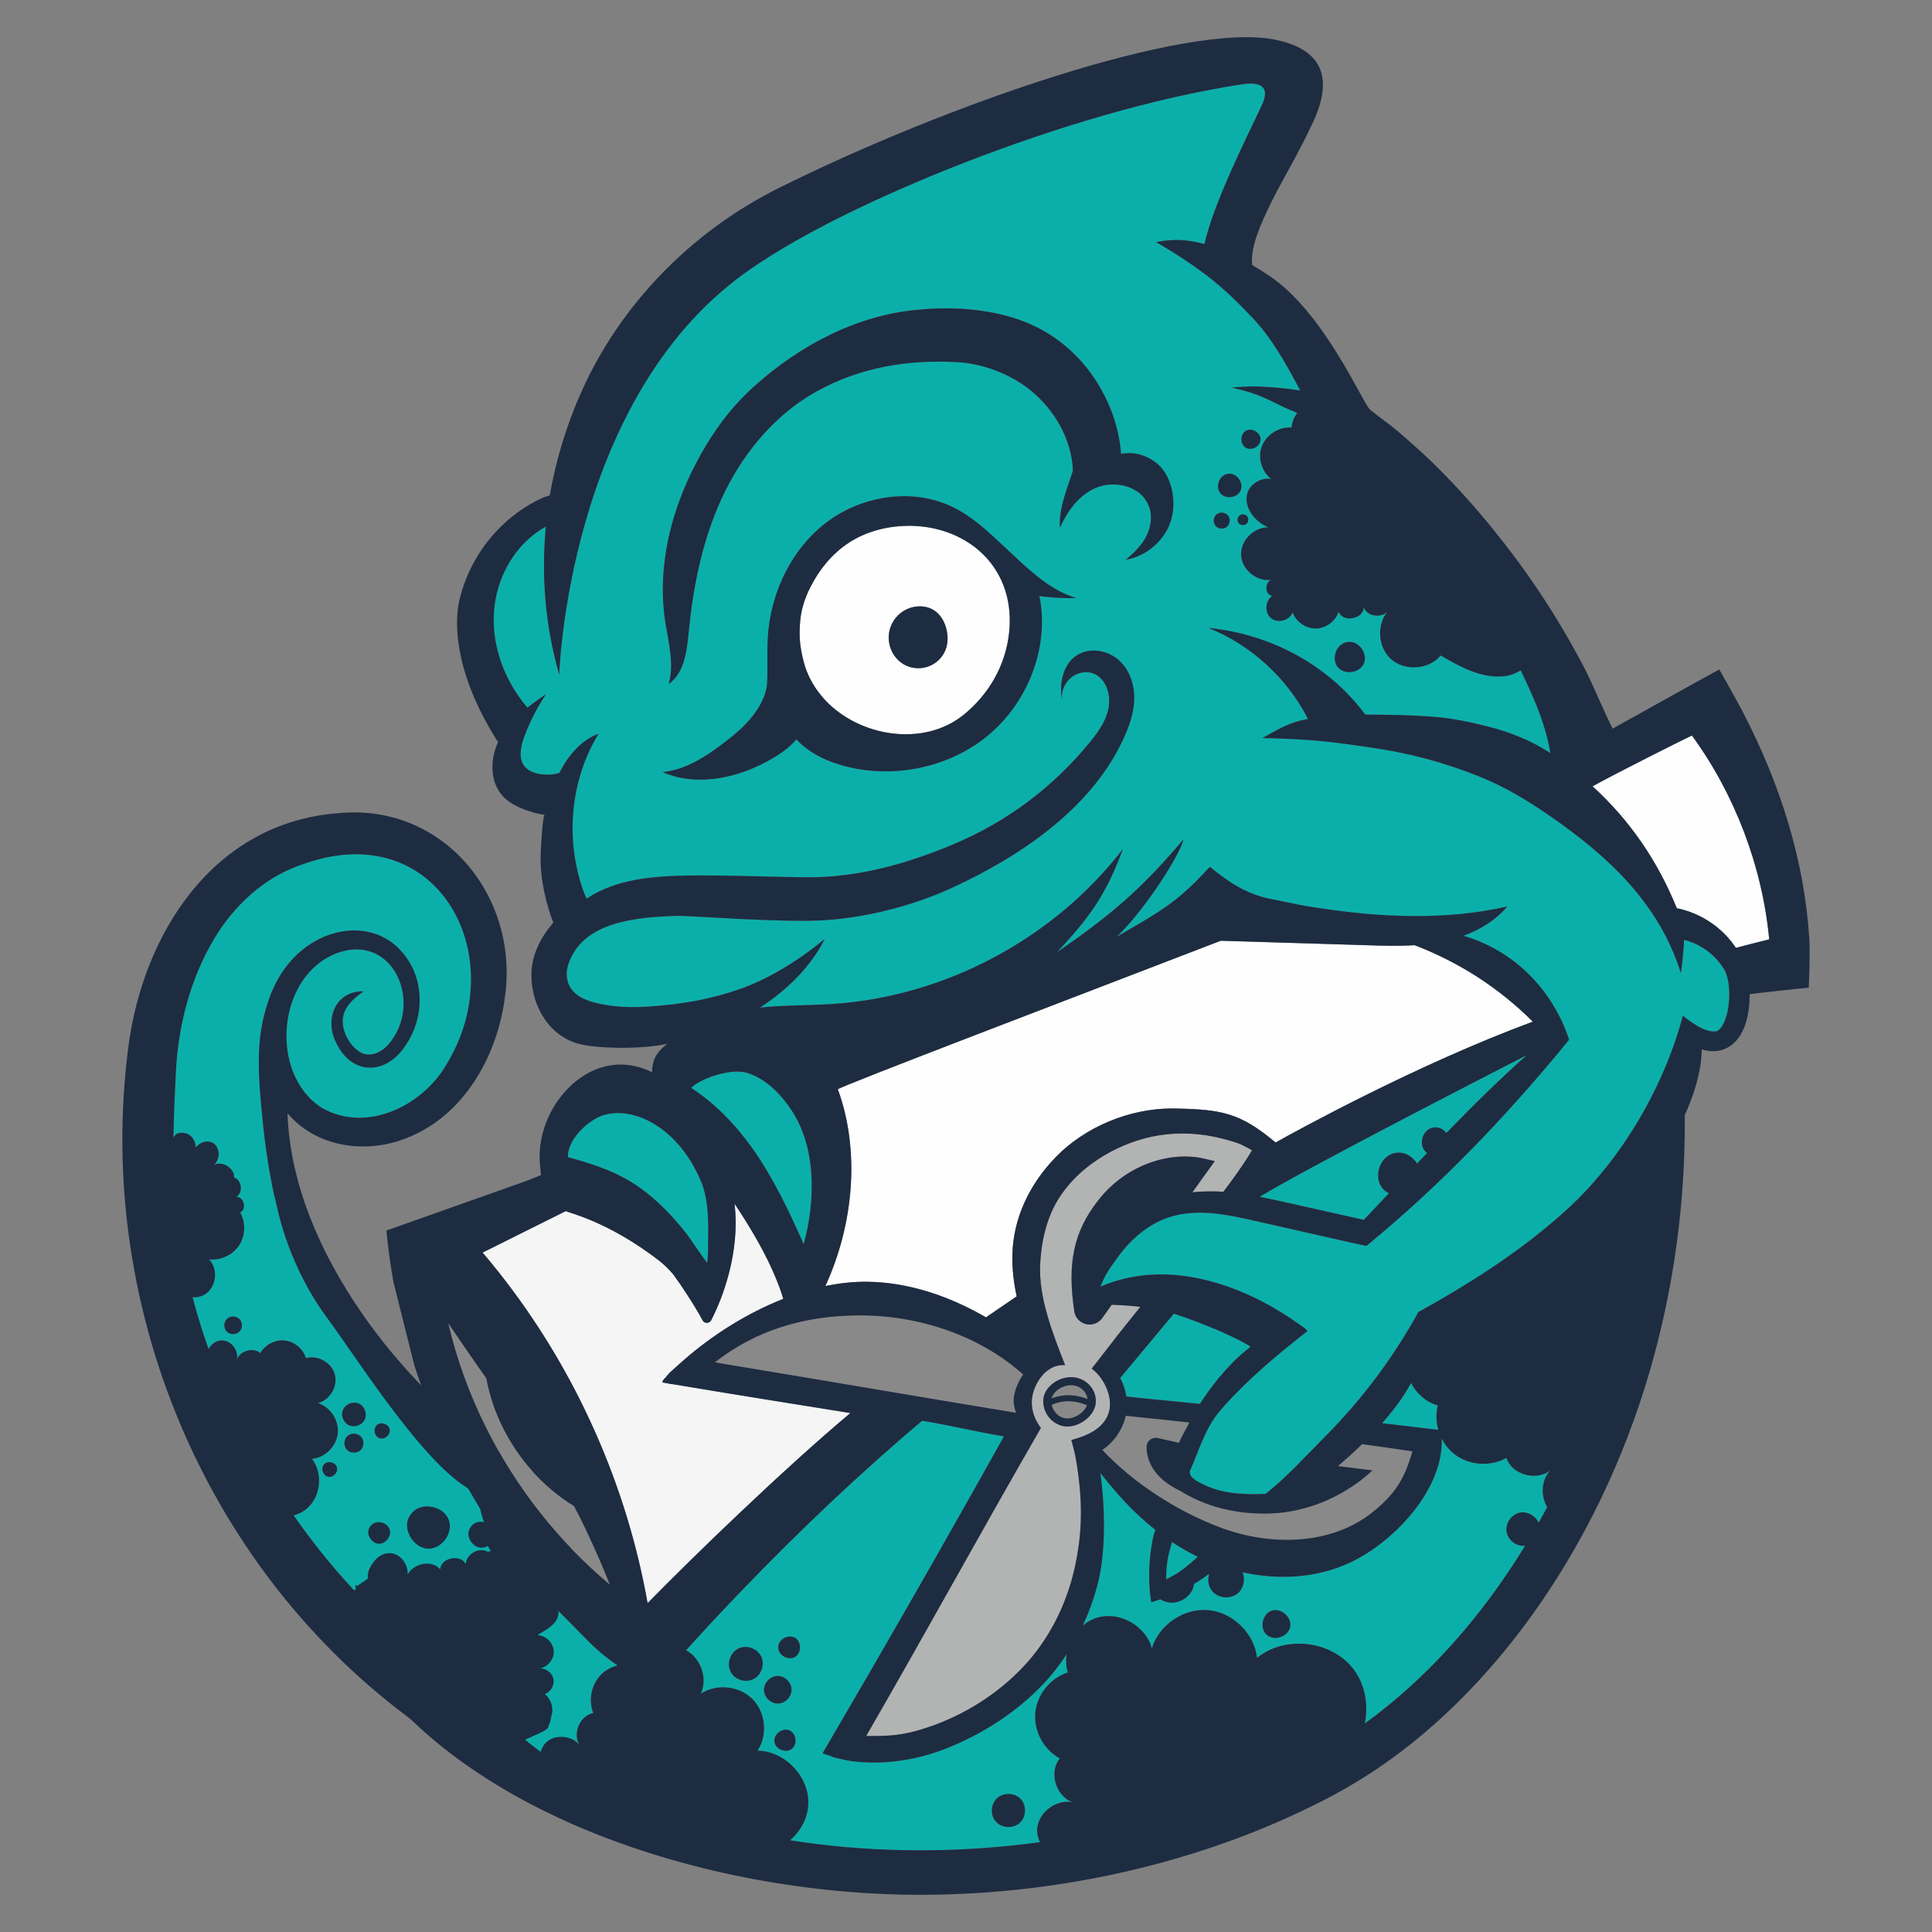 <?xml version="1.0" encoding="UTF-8"?>
<!DOCTYPE svg PUBLIC "-//W3C//DTD SVG 1.1//EN" "http://www.w3.org/Graphics/SVG/1.1/DTD/svg11.dtd">
<!-- Creator: CorelDRAW -->
<svg xmlns="http://www.w3.org/2000/svg" xml:space="preserve" width="50.8mm" height="50.8mm" version="1.1" style="shape-rendering:geometricPrecision; text-rendering:geometricPrecision; image-rendering:optimizeQuality; fill-rule:evenodd; clip-rule:evenodd"
viewBox="0 0 5080 5080"
 xmlns:xlink="http://www.w3.org/1999/xlink"
 xmlns:xodm="http://www.corel.com/coreldraw/odm/2003">
 <rect x="0" y="0" width="5080" height="5080" fill="#808080" stroke="none"/>
 <defs>
  <style type="text/css">
   <![CDATA[
    .fil0 {fill:#0BAFAA}
    .fil3 {fill:#1D2C41}
    .fil6 {fill:#FEFEFE;fill-rule:nonzero}
    .fil4 {fill:whitesmoke;fill-rule:nonzero}
    .fil7 {fill:#B2B3B3;fill-rule:nonzero}
    .fil5 {fill:#898989;fill-rule:nonzero}
    .fil1 {fill:#0BAFAA;fill-rule:nonzero}
    .fil2 {fill:#1D2C41;fill-rule:nonzero}
   ]]>
  </style>
 </defs>
 <g id="Layer_x0020_1">
  <g id="_2244148861856">
   <g>
    <path class="fil0" d="M1440.45 4409.3l0.29 0.78c-1.79,-0.1 -3.59,-0.06 -5.39,0.14 -0.04,0 -0.08,0.01 -0.12,0.02 0.04,-0.01 0.08,-0.01 0.12,-0.02 1.73,-0.19 3.42,-0.5 5.1,-0.92zm23.88 63.35l42.98 114.01c-17.34,-7.26 -34.56,-14.81 -51.65,-22.67 4.72,-4.61 8.65,-9.74 11.5,-15.69 10.53,-22.6 3.65,-51.92 -15.98,-67.35 4.99,-1.71 9.44,-4.62 13.15,-8.3z"/>
    <path class="fil1" d="M903.66 3703.39c8.07,-13.88 27.76,-19.44 41.91,-11.86 14.14,7.58 20.37,27.1 13.24,41.47 -7.1,14.4 -26.37,21.29 -40.99,14.65 -14.61,-6.62 -24.32,-26.76 -14.16,-44.26zm75.01 312.62c3.78,-11.08 19.73,-17.32 32.35,-7.58 12.62,9.73 12.46,31.78 -0.26,41.36 -12.73,9.56 -33.94,3.55 -39.78,-11.27 2.54,-7.5 5.13,-15 7.69,-22.51zm14.41 -270.63c11.65,-7.87 30.34,0.81 31.8,14.79 1.49,13.97 -14.97,26.35 -27.98,21.08 -13.03,-5.27 -17.17,-26.85 -3.82,-35.87zm-78.9 29.89c10.24,-8.67 27.32,-7.09 35.83,3.06 8.54,10.18 7.04,27.19 -3.1,35.72 -10.15,8.54 -27.16,7.08 -35.72,-3.06 -8.56,-10.14 -7.13,-27.13 2.99,-35.72zm-61.56 74.38c9.58,-9.83 29.27,-5.04 33.28,8.11 3.97,13.15 -9.71,28.08 -23.16,25.25 -13.48,-2.85 -20.58,-22.65 -10.12,-33.36zm234.14 124.63c25.67,-24.33 75.11,-12.61 87.14,20.65 12.01,33.26 -18.5,73.85 -53.77,71.58 -35.31,-2.27 -71.9,-55.72 -33.37,-92.23zm-457.67 -472.42c-8.78,8.32 -24.28,8.07 -32.78,-0.54 -8.53,-8.61 -8.62,-24.09 -0.21,-32.8 9.9,-10.26 26.2,-8.4 34.32,0.58 8.08,8.98 7.47,24.46 -1.33,32.76zm-165.69 -699.3c-0.14,0.96 -0.14,2.04 -0.14,2.98 -0.42,5.42 -0.8,10.97 -0.95,16.36 -0.14,1.63 -0.27,3.4 -0.27,5.01 -0.13,3.64 -0.26,7.3 -0.42,10.94l-0.14 0c-2.15,41.53 -4.83,105.49 -5.25,152.82 7.29,-12.04 15.13,-13.52 29.2,-11.49 17.71,2.56 29.63,20.96 29.21,38.27 10,-13.66 30.16,-20.96 45.17,-12.16 19.6,11.47 20.01,43.94 2.42,57.45 22.19,-10.96 54.37,7.99 53.28,33.4 20.57,6.49 24.35,40.03 5.68,50.98 19.87,-1.77 28.53,32.72 10.28,40.7 15.01,26.49 13.92,61.54 -2.99,86.95 -16.88,25.43 -48.66,40.15 -78.96,36.63 25.17,25.17 19.5,73.44 -10.79,92.1 -9.76,5.93 -21.13,8.27 -32.32,7.43 12,45.97 26.08,91.28 41.9,136.05 7.29,-13.25 21.37,-23.27 36.77,-22.59 24.35,1.11 43.55,28 37.47,51.38 7.72,-23.8 42.58,-34.62 61.93,-17.87 12.43,-22.27 38.93,-35.94 64.35,-33.25 25.45,2.84 48.29,21.93 55.6,46.39 31.11,-8.94 67.6,11.64 75.98,43 8.39,31.24 -12.85,67.35 -44.34,75.19 32.84,10.4 55.7,45.71 52.05,79.91 -3.65,34.2 -33.67,63.69 -68.01,66.81 31.25,39.49 22.73,104.26 -17.72,134.27 -9.07,6.78 -19.45,11.35 -30.29,14.18 48.28,69.38 101.43,135.37 158.9,197.18 12.43,-8.53 24.74,-17.05 37.18,-25.57 -8.24,-33.27 24.34,-69.77 58.41,-65.16 26.93,3.64 45.99,31.76 44.63,58.27 16.61,-30.02 66.39,-41.65 90.05,-13.92 2.58,-32.31 55.99,-43.13 71,-14.32 1.06,-27.87 36.36,-47.89 60.69,-34.49 3.01,-0.69 5.97,-1.22 8.96,-1.66 -4.34,-6.74 -8.53,-13.63 -12.73,-20.39 -10.69,1.1 -21.35,-1.63 -29.22,-9.06 -12.69,-12.03 -13.78,-32.99 -5.52,-48.56 58.15,7.42 124.68,15.89 -13.96,-145.35 -105.94,-37.16 -315,-307.83 -379.42,-394.71 -0.4,-0.54 -0.68,-1.09 -1.06,-1.48 -37.45,-50.59 -68.03,-107.11 -91.96,-165.12 -17.86,-43.53 -31.37,-88.17 -41.38,-133.6 -0.15,-0.28 -0.15,-0.54 -0.28,-0.81 -0.13,-0.41 -0.13,-0.67 -0.26,-1.09l0 -0.54c-0.94,-3.79 -1.77,-7.57 -2.43,-11.35 -1.08,-3.39 -2.16,-6.64 -2.84,-9.61 -1.78,-7.84 -3.37,-15.83 -4.87,-23.67 -13.8,-68.67 -22.59,-137.79 -28.8,-207.56 -6.23,-68.41 -11.36,-138.6 -0.13,-206.74 4.17,-25.57 10.27,-48.28 16.89,-68.03 0.68,-2.31 1.36,-4.47 2.16,-6.63 2.59,-8.11 5.69,-16.08 9.07,-23.93 1.2,-2.71 2.31,-5.27 3.37,-7.72 1.48,-3.36 2.99,-6.61 4.47,-9.71 0,-0.28 0.15,-0.43 0.28,-0.69 10.66,-21.38 23.93,-41.51 39.88,-59.91 88.43,-103.32 250.98,-119.54 319.8,12.98 37.73,75.19 21.78,169.31 -34.63,230.3 -54.88,57.32 -128.31,43.53 -162.93,-26.92 -33.27,-60.58 -6.23,-138.75 69.51,-138.45l0.12 0.93c-27.85,20.27 -53.54,42.59 -53.81,77.5 -0.4,30.54 18.54,63.93 43.55,80.3 25.81,17.46 57.19,2.98 76.4,-18.8 93.45,-106.81 13.38,-297.09 -137.66,-239.2 -156.34,61.68 -175.81,316.7 -38.29,405.28 115.5,67.72 263.3,-2.31 327.68,-111.72 175.77,-285.45 -19.89,-653.53 -372.15,-529.8 -94.66,30.42 -170.79,95.35 -226.08,179.03 -65.74,101.3 -101.42,223.11 -110.9,346.85 -0.14,1.1 -0.14,3.11 -0.39,5.81z"/>
    <path class="fil2" d="M1120.12 4066.52c35.27,2.27 65.8,-38.33 53.78,-71.59 -12.02,-33.26 -61.47,-44.97 -87.13,-20.65 -38.55,36.51 -1.95,89.97 33.35,92.24z"/>
    <path class="fil2" d="M1010.76 4049.77c12.74,-9.57 12.87,-31.6 0.26,-41.34 -12.61,-9.73 -28.59,-3.48 -32.36,7.6 -2.56,7.49 -5.12,14.99 -7.7,22.51 5.86,14.82 27.06,20.8 39.8,11.23z"/>
    <path class="fil2" d="M917.82 3747.65c14.62,6.62 33.89,-0.26 41.02,-14.65 7.1,-14.39 0.87,-33.89 -13.27,-41.47 -14.14,-7.6 -33.85,-2.01 -41.91,11.86 -10.16,17.51 -0.46,37.64 14.16,44.26z"/>
    <path class="fil2" d="M946.9 3814.04c10.17,-8.54 11.63,-25.54 3.11,-35.7 -8.53,-10.16 -25.57,-11.76 -35.82,-3.06 -10.14,8.56 -11.56,25.57 -2.99,35.71 8.54,10.13 25.54,11.6 35.7,3.05z"/>
    <path class="fil2" d="M862.74 3883c13.46,2.84 27.14,-12.09 23.14,-25.24 -3.98,-13.16 -23.66,-17.94 -33.26,-8.11 -10.44,10.71 -3.34,30.51 10.12,33.35z"/>
    <path class="fil2" d="M996.89 3781.26c13.02,5.27 29.48,-7.12 27.99,-21.11 -1.46,-13.96 -20.15,-22.64 -31.77,-14.77 -13.38,9.02 -9.25,30.62 3.78,35.88z"/>
    <path class="fil2" d="M596.1 3468.52c-8.41,8.69 -8.32,24.19 0.2,32.8 8.5,8.59 23.99,8.87 32.78,0.54 8.81,-8.3 9.42,-23.77 1.34,-32.76 -8.11,-8.98 -24.42,-10.84 -34.32,-0.58z"/>
    <path class="fil3" d="M1534.96 3882.58l-94.5 526.73c-1.7,0.4 -3.4,0.71 -5.14,0.93 1.81,-0.22 3.63,-0.26 5.42,-0.16l23.59 62.58c-3.7,3.69 -8.16,6.58 -13.14,8.29 19.63,15.43 26.51,44.77 15.95,67.36 -2.83,5.94 -6.75,11.08 -11.47,15.67 17.07,7.86 34.29,15.41 51.63,22.65l73.28 194.37c-136.55,-46.19 -302.85,-111.3 -393.87,-187.68 -603.78,-381.18 -935.49,-1103.42 -852.32,-1814.95 0.92,-8.52 2.04,-17.04 3.11,-25.57 38.67,-297.48 222.57,-588.34 548.87,-614.32 277.6,-29.05 478.96,216.89 441.24,483.43 -20.56,160.1 -114.01,323.45 -275.59,376.74 -105.75,35.28 -225.84,11.89 -296,-71.4 12.03,372.81 326.46,732.52 536.77,873.86 96.08,82.95 246.08,121.89 242.17,81.47zm-960.27 -1432.68c55.3,-83.69 131.42,-148.62 226.08,-179.03 352.26,-123.73 547.92,244.33 372.14,529.8 -64.39,109.39 -212.17,179.44 -327.64,111.71 -137.52,-88.57 -118.05,-343.6 38.26,-405.28 151.05,-57.85 231.1,132.4 137.66,239.21 -19.22,21.79 -50.58,36.26 -76.4,18.8 -25.01,-16.36 -43.95,-49.77 -43.55,-80.32 0.28,-34.89 25.96,-57.18 53.81,-77.5l-0.13 -0.93c-75.72,-0.27 -102.78,77.89 -69.5,138.46 34.62,70.46 108.05,84.24 162.95,26.91 56.38,-60.97 72.33,-155.1 34.61,-230.27 -68.82,-132.51 -231.37,-116.32 -319.79,-12.98 -15.98,18.39 -29.23,38.52 -39.91,59.9 -0.12,0.26 -0.26,0.41 -0.26,0.68 -1.49,3.09 -2.97,6.35 -4.46,9.72 -1.07,2.45 -2.16,4.99 -3.4,7.71 -3.37,7.85 -6.47,15.83 -9.05,23.93 -0.8,2.17 -1.49,4.32 -2.16,6.65 -6.62,19.74 -12.7,42.47 -16.89,68 -11.23,68.16 -6.1,138.33 0.13,206.76 6.22,69.77 15,138.88 28.8,207.57 1.5,7.86 3.09,15.83 4.86,23.65 0.68,3 1.77,6.23 2.85,9.62 0.67,3.78 1.48,7.56 2.43,11.36l0 0.53c0.12,0.41 0.12,0.68 0.26,1.09 0.15,0.24 0.15,0.54 0.28,0.8 10.01,45.43 23.54,90.06 41.38,133.62 23.94,57.98 54.5,114.53 91.96,165.09 0.4,0.4 0.65,0.95 1.08,1.5 63.54,84.37 231.81,351.93 353.39,436.01 97.89,66.71 139.19,124.32 39.97,104.05 -8.25,15.57 -7.18,36.51 5.54,48.57 7.86,7.42 18.5,10.14 29.2,9.04 4.2,6.79 8.39,13.66 12.73,20.44 -2.99,0.38 -5.96,0.93 -8.93,1.62 -24.36,-13.42 -59.65,6.61 -60.72,34.47 -15.03,-28.8 -68.43,-17.98 -70.97,14.35 -23.68,-27.74 -73.45,-16.11 -90.08,13.91 1.36,-26.51 -17.72,-54.63 -44.61,-58.28 -34.09,-4.59 -66.68,31.9 -58.44,65.18 -12.43,8.5 -24.74,17.02 -37.17,25.54 -57.47,-61.8 -110.62,-127.75 -158.91,-197.16 10.84,-2.83 21.23,-7.42 30.3,-14.17 40.44,-30.02 48.96,-94.79 17.73,-134.3 34.33,-3.09 64.35,-32.57 67.99,-66.79 3.66,-34.21 -19.2,-69.5 -52.04,-79.91 31.51,-7.84 52.72,-43.95 44.34,-75.17 -8.38,-31.38 -44.87,-51.94 -75.98,-43.03 -7.31,-24.46 -30.15,-43.52 -55.57,-46.37 -25.45,-2.7 -51.93,10.97 -64.38,33.26 -19.35,-16.78 -54.22,-5.94 -61.94,17.86 6.1,-23.4 -13.11,-50.29 -37.46,-51.39 -15.41,-0.68 -29.48,9.32 -36.77,22.59 -15.82,-44.78 -29.87,-90.08 -41.91,-136.04 11.23,0.83 22.57,-1.48 32.32,-7.45 30.3,-18.66 35.97,-66.94 10.8,-92.09 30.29,3.52 62.08,-11.2 78.99,-36.63 16.88,-25.42 17.96,-60.45 2.97,-86.94 18.24,-7.97 9.58,-42.47 -10.3,-40.71 18.68,-10.95 14.9,-44.5 -5.67,-50.98 1.09,-25.43 -31.1,-44.35 -53.28,-33.4 17.58,-13.51 17.17,-45.98 -2.42,-57.47 -15.02,-8.79 -35.17,-1.48 -45.18,12.16 0.43,-17.3 -11.5,-35.69 -29.2,-38.26 -14.07,-2.04 -21.92,-0.56 -29.21,11.5 0.41,-47.35 3.12,-111.29 5.26,-152.8l0.17 0c0.12,-3.65 0.26,-7.32 0.38,-10.97 0,-1.61 0.15,-3.37 0.28,-5.01 0.13,-5.38 0.53,-10.94 0.95,-16.34 0,-0.97 0,-2.04 0.13,-2.96 0.26,-2.73 0.26,-4.75 0.41,-5.85 9.47,-123.72 45.15,-245.55 110.89,-346.84z"/>
   </g>
   <path class="fil1" d="M1965.27 2821.19c-5.27,-1.7 -11.31,-2.87 -17.84,-3.27 -42.21,-3.08 -104.58,18.5 -130.11,42.39 49.12,31.9 92.69,72.89 130.11,118.67 10.44,12.58 20.37,25.59 29.89,38.9 55.71,78.33 96.83,165.63 135.91,253.59 29.72,-108.06 35.11,-248.32 -30.33,-349.54 -28.56,-44.08 -67.64,-84.47 -117.63,-100.74z"/>
   <path class="fil1" d="M2683.23 4791.32c-15.87,16.28 -44.98,16.97 -61.65,1.44 -19.62,-18.28 -16.68,-49.01 0,-64.54 16.62,-15.53 45.73,-14.84 61.65,1.43 15.89,16.28 15.94,45.4 0,61.67zm-593.43 -434.13c-17.58,9.75 -45.35,-5.04 -43.44,-28.06 1.7,-20.07 28.2,-33.04 45.09,-22.11 16.89,10.88 15.89,40.38 -1.65,50.17zm-7.32 240.95c-15.27,12.41 -43.68,2.53 -46.26,-18.7 -2.34,-19.59 20.73,-37.17 38.96,-29.81 18.27,7.4 22.58,36.08 7.3,48.51zm-73.75 -154.22c-0.44,-19.23 16.66,-36.81 35.63,-37.16 18.98,-0.35 36.6,16.57 37,35.6 0.39,18.97 -16.54,36.6 -35.52,37.03 -19.02,0.43 -36.68,-16.45 -37.11,-35.47zm-27.51 -28.89c-20.54,10.35 -51.7,3.05 -62.05,-24.03 -8.18,-21.45 3.31,-48.43 24.5,-57.35 21.14,-8.93 48.48,1.66 58.14,22.54 9.62,20.85 -0.05,48.52 -20.59,58.84zm805.63 208.62c-42.42,-22.67 -69.01,-72.03 -64.62,-119.94 4.4,-47.91 39.56,-91.6 85.38,-106.13 -4.75,-15.53 -5.49,-31.85 -3.04,-47.74 -18.32,27.85 -38.69,54.26 -61.5,78.28 -70.49,74.2 -159.7,131.6 -254.84,169.24 -79.15,31.29 -166.27,44.39 -250.26,33.21 -12.71,-1.61 -35.64,-7.54 -48.12,-10.36 1.38,-2.44 -28.03,-8.52 -26.55,-10.97 161.71,-275.86 320.54,-553.18 476.46,-832.44 -77.45,-12.87 -139.38,-28.89 -214.92,-41.04 -159.1,133.61 -322.82,288.66 -477.43,449.5 -49.52,51.52 -96.74,102.22 -143.39,153.83 38.87,20.98 57.4,74.15 38.6,114.45 41.12,-27.2 101,-21.1 135.82,13.8 34.76,34.89 40.69,94.87 13.4,135.86 72.06,0.78 136.52,68.54 133.59,140.6 -1.43,36.72 -20.31,70.93 -47.99,95 25.8,4.09 51.83,7.74 78.12,10.88 191.68,22.8 387.81,20.19 578.99,-5.88 -4.96,-9.93 -7.8,-20.81 -7.54,-32.16 1.19,-47.91 56.06,-86.16 101.45,-70.67 -49.1,-9.53 -73.72,-79.03 -41.61,-117.32z"/>
   <path class="fil1" d="M1417.62 4551.7c-17.23,1.74 -34.55,-12.09 -36.74,-29.29 -2.48,-20.23 14.24,-36.72 31.51,-37.68 17.32,-0.91 34,13.67 35.34,30.94 1.35,17.28 -12.88,34.29 -30.11,36.03zm136.81 -228.76l-116.12 -117.51c-84.03,-67.36 -387.91,129.09 -16.16,401.36 1.95,-8.01 5.56,-15.48 11.09,-21.85 24.11,-27.41 74.85,-22.93 93.78,8.28 -24.03,-29.56 -4.49,-82.17 32.99,-88.82 -13.72,-33.94 -5.15,-75.76 20.83,-101.57 11.76,-11.7 26.77,-19.59 42.78,-23.67 -19.62,-13.27 -43.81,-32.86 -52.18,-40.73 -5.73,-5.1 -11.34,-10.31 -17.01,-15.49z"/>
   <path class="fil4" d="M2235.95 3715.46c-154.41,-24.72 -308.85,-49.36 -469.59,-76.33 0.21,0.13 0.43,0.22 0.65,0.43 -3.7,-0.61 -7.4,-1.35 -11.01,-1.91 1.25,0.22 2.52,0.43 3.91,0.56 -4.57,-0.65 -9.01,-1.82 -13.54,-2.44 -1.17,-0.21 -2.3,-0.21 -3.47,-0.34 -0.44,-0.92 -0.95,-1.88 -1.4,-2.83 0.22,-0.31 0.66,-0.65 0.88,-1.05 0.21,-0.34 0.21,-0.65 0.39,-0.95 0.87,-1.09 1.83,-2.22 2.43,-3.32 0.52,-0.6 1.09,-1.34 1.48,-2.08 0.52,-0.31 0.96,-0.65 1.4,-1.05 1.17,-0.95 2.08,-2.21 2.82,-3.51 0.22,-0.09 0.35,-0.18 0.57,-0.4 0.39,-0.43 0.74,-0.96 1.13,-1.48 0.74,-0.65 1.4,-1.39 2,-2.22l0.14 -0.12c0.52,-0.4 1.03,-1.05 1.48,-1.71l0.08 -0.08 0 -0.09c0.13,-0.13 0.44,-0.43 0.87,-1.08 0,0 0.08,-0.09 0.08,-0.23l0.31 -0.3c0.22,-0.21 0.43,-0.52 0.74,-0.83 0.66,-0.74 1.31,-1.39 1.91,-2 0,0 0.14,-0.13 0.23,-0.22 0.21,-0.12 0.43,-0.35 0.65,-0.43 0.17,-0.22 0.38,-0.43 0.74,-0.96 0.09,-0.09 0.09,-0.09 0.17,-0.3 0.74,-0.44 1.48,-0.88 2.05,-1.48 0.3,-0.35 0.38,-0.65 0.74,-0.96 1.57,-0.95 2.95,-2.22 4.08,-3.62l0.35 -0.29c0.18,-0.23 0.53,-0.45 0.74,-0.66 -0.12,0.13 -0.21,0.21 -0.43,0.21 0.31,-0.29 0.74,-0.6 1.05,-0.95 -0.09,0.13 -0.23,0.35 -0.23,0.43 0.23,-0.22 0.44,-0.43 0.74,-0.74 1.26,-0.74 2.66,-1.91 3.71,-3.39 0,0 3.3,-2.96 7.52,-6.66 0.62,-0.39 1.13,-1.04 1.79,-1.57 1.39,-1.25 2.87,-2.51 4.22,-3.78 1.26,-1.17 2.53,-2.22 3.83,-3.52 1.87,-1.57 3.69,-3.13 5.57,-4.83 74.45,-65.2 165.66,-123.33 261.84,-161.14 -10.84,-37.82 -30.85,-80.26 -30.85,-80.26l0.09 -0.17c-27.08,-58.71 -60.8,-114.97 -97.49,-169.85 15.63,127.81 -32.54,251.4 -61.39,306.54 -4.84,9.18 -17.98,9.14 -22.76,-0.05 -18.46,-35.42 -57.76,-94.86 -77.16,-120.89 -12.14,-13.96 -24.81,-26.58 -37.69,-36.46 -132.33,-101.52 -231.25,-123.51 -244.73,-129.64l-218.64 109.05c28.55,33.52 55.83,67.98 81.9,103.27 84.77,114.8 156.74,238.99 214.45,369.5 63.66,143.35 110.06,294.49 137.52,448.88 67.76,-69.02 154.75,-154.53 244.56,-239.47 100.23,-94.91 204.01,-189.44 288.57,-260.23z"/>
   <path class="fil1" d="M3081.6 4054.62c-10.88,38.04 -15.54,58.36 -15.24,98.08 40.69,-19.66 57.4,-37.2 83.29,-59.3 -0.43,-0.09 -0.82,-0.31 -1.25,-0.52 -23.25,-11.31 -45.57,-24.12 -66.8,-38.34l0 0.08z"/>
   <path class="fil5" d="M1603.6 4166.64c-28.11,-70.67 -59.41,-139.46 -93.91,-206.74 -80.43,-49.1 -145.83,-122.38 -187.82,-206.93 -20.24,-40.68 -34.86,-84.16 -43.09,-128.77 -34.1,-48.17 -67.31,-96.73 -100.3,-145.08 22.33,94.65 55.7,186.91 99.18,273.85 78.71,158.4 190.25,300.45 325.94,413.67z"/>
   <path class="fil1" d="M3236.43 3587.47c16.06,-16.81 33.51,-32.16 51.87,-46.4 -22.24,-16.44 -116.8,-59.65 -201.78,-86.94l-140.96 169.15c8.14,15.09 13.5,31.67 15.98,48.65 66.79,7.4 128.2,12.67 193.6,19.41 24.41,-38.47 53.83,-75.11 81.29,-103.87z"/>
   <path class="fil6" d="M2279.6 3370.26c108.36,0.96 216.15,37.43 312.97,93.53l80.72 -55.14c-7.83,-35.43 -11.91,-71.37 -11.4,-106.75 1.71,-99.35 45.57,-188.91 114.76,-260.15 73.8,-75.68 190.7,-128.94 311.62,-127.02 125.42,2.13 172.9,11.75 265.81,89.3 56.88,-31.69 372.68,-205.58 676.34,-317.59 -88.6,-88.69 -193.87,-156.45 -310.75,-201.14 -42.39,2.66 -85.08,1.35 -127.6,0 -127.47,-3.91 -254.71,-7.84 -382.17,-11.75 -364.75,140.69 -1006.8,385.05 -1006.8,390.66 59.57,163.84 40.77,357.14 -32.9,517.38 36.6,-7.63 73.23,-11.62 109.4,-11.33z"/>
   <path class="fil1" d="M1781.89 3215.52c14.7,17.03 28.76,34.78 40.9,53.58 14.67,22.07 36.6,51.47 36.6,51.47 0,0 2.17,-21.53 2.26,-29.63 0.27,-19.19 0.44,-38.38 0.44,-57.57 0,-43.52 -2.75,-87.29 -17.85,-124.59 -25.67,-62.8 -68.05,-120.28 -126.19,-154.62 -38.68,-22.76 -85.59,-34.9 -128.72,-22.76 -43.12,12.06 -98.23,66.41 -96.01,111.11 30.25,8.87 92.31,24.63 146.92,54.3 54.66,29.29 101.05,71.8 141.65,118.71z"/>
   <path class="fil5" d="M3044.3 3781.23l55.92 12.62c7.84,-20.06 16.45,-31.76 27.24,-53.56 -56.53,-6.44 -110.01,-11.71 -167.63,-17.63 -0.3,2.09 -0.82,4.22 -1.39,6.22 -8.97,33.95 -30.94,64.14 -60.14,83.51 80.11,84.94 193.13,160.23 311.71,204.49 132.95,49.56 294.78,46.43 403.76,-44.47 54.96,-46 78.63,-81.81 100.09,-156.23 -45.69,-6.79 -88.56,-13.1 -132.3,-18.97 -19.06,18.62 -40.43,37.99 -63.79,57.65l90.73 11.28c0,0 -107.49,112.02 -279.6,113.71 -101.09,1 -175.46,-28.63 -225.02,-59.49 -14.93,-7.17 -28.63,-15.4 -40.74,-24.76 -35.89,-27.98 -48.43,-63.01 -48.3,-91.56 0.05,-15.15 14.67,-26.15 29.46,-22.81z"/>
   <path class="fil5" d="M2816.1 3642.21c-21.4,0 -45.86,14.67 -50.91,34.69 18.71,-7.23 51.22,-15.01 94.43,1.65 -2.79,-20.45 -21.14,-36.34 -43.52,-36.34z"/>
   <path class="fil5" d="M2765.33 3694c4.3,20.14 21.57,35.72 41.59,35.72 19.8,0 44,-15.36 51.13,-34.69 -44.98,-18.97 -76.42,-8.21 -92.72,-1.03z"/>
   <path class="fil7" d="M2743.09 3684.29c0,-36.17 38.56,-63.23 73.02,-63.23 35.95,0 65.23,28.19 65.23,62.83 0,37.08 -40.73,66.97 -74.42,66.97 -34.59,0 -63.83,-30.5 -63.83,-66.57zm73.89 102.09c44.91,-11.93 81.9,-30.29 96.66,-66.89 16.01,-39.78 -8.58,-95.47 -43.18,-120.93 0.26,0.17 41.78,-53.49 45.57,-58.36l0.47 -0.61c26.63,-35.07 54.53,-69.15 81.94,-103.44 -25.89,-3 -51.95,-4.62 -75.14,-5.48l-25.12 35.03c-7.78,10.83 -20.11,16.98 -33.02,16.98 -3.22,0 -6.49,-0.36 -9.71,-1.14 -16.18,-3.92 -28.25,-17.06 -30.73,-33.52 -19.01,-127.75 -1.43,-209.48 62.67,-291.6 79.07,-101.22 198.39,-128.25 275.72,-110.53l30.99 7.05 -58.83 82.07c15.44,-1.6 30.97,-2.39 46.43,-2.34 16.58,0 18.41,-0.31 34.76,1.17 11.54,-15.1 23.38,-31.08 35.43,-47.96 7.09,-10.27 14.19,-20.41 21.02,-30.77 6.66,-10.05 13.14,-20.31 19.14,-30.76 -31.67,-17.19 -31.72,-17.32 -58.05,-25.07 -26.63,-7.83 -53.91,-13.62 -81.5,-16.58 -55.27,-5.92 -110.84,-0.65 -163.71,16.67 -93.95,30.9 -184.12,96.22 -224.38,188.78 -18.62,42.9 -27.06,89.51 -29.37,136.03 -4.57,88.17 33.82,184.12 65.53,265.28 -38.98,-3.13 -71.02,29.37 -83.64,71.16 -6.87,22.84 -4.74,47.77 5.62,70.18 3.92,8.44 8.79,16.58 14.36,23.85 -164.33,284.95 -295.09,525.21 -459.45,810.07 58.87,0 94.39,0.44 166.75,-24.41 91.65,-31.38 176.51,-84.77 243.65,-154.75 69.33,-72.28 116.03,-165.1 137.91,-262.84 20.93,-94.09 21.5,-178.82 3.48,-285.13 -3.05,-17.92 -7.92,-34.72 -12.27,-51.21z"/>
   <path class="fil1" d="M3710.29 3636.73c-9.18,16.02 -18.14,30.77 -26.19,42.47 -11.93,17.37 -28.64,38.86 -49.87,62.89 45.95,5.61 104.4,12.49 147.73,17.53 -5.99,-20.88 -6.78,-43.16 -1.29,-64.23 -30.6,-8.22 -55.66,-30.72 -70.38,-58.66z"/>
   <path class="fil5" d="M2671.75 3714.9c-9.01,-23.53 -8.18,-42.25 0.09,-65.09 4.52,-12.67 10.88,-24.72 18.71,-35.6 -116.07,-104 -277.51,-156.53 -433.52,-155.49 -141.39,0.83 -268.81,38.13 -377.47,123.42 267.94,44.29 523.21,88.38 792.19,132.76z"/>
   <path class="fil6" d="M4187.45 2067.49c98.7,89.95 171.33,196.79 221.55,320.55 62.58,12.49 120.29,50.86 155.36,104.35 28.85,-7.96 59.92,-15.36 87.6,-22.41 -17.93,-190.91 -90.03,-381.12 -203.23,-536.08 -23.36,10.88 -197.34,98.16 -261.28,133.59z"/>
   <path class="fil1" d="M3078.59 1369.76c-16.72,52.3 -64.59,93.29 -118.94,102.05 21.36,-17.06 41.3,-36.69 53.88,-60.93 12.57,-24.24 17.36,-53.57 7.53,-79.15 -14.45,-38.22 -53.7,-59.41 -99.27,-57.71 -65.06,2.13 -111.09,58.62 -134.73,114.02 -3.53,-49.87 16.89,-97.92 32.51,-145.49 0.48,-1.69 1.08,-3.53 1.56,-5.22 -3.08,-81.46 -48.34,-160.49 -112.79,-212.19 -52.31,-41.91 -124.11,-69.19 -191.17,-72.89 -129.2,-7.22 -254.7,13.18 -369.34,76.59 -104.96,57.96 -186.55,153.58 -239.81,260.06 -58.01,115.84 -84.68,244.87 -97.13,373.59 -4.87,50.05 -11.36,107.1 -52.61,135.95 14.87,-52.61 -0.31,-108.01 -8.92,-162.01 -9.97,-63.67 -8.28,-128.72 2.6,-192.08 13.84,-80.26 41.92,-157.76 79.81,-229.55 38.82,-73.51 86.99,-141 148.83,-196.88 119.68,-108.32 269.72,-188.56 430.7,-203.31 38.68,-3.65 66.57,-4.87 118.15,-2.91 93.91,7.09 174.75,27.8 246.39,78.41 98.39,69.19 162.49,183.99 172.02,303.48 23.8,-5.04 53.69,-3.22 87.6,19.81 45.43,30.98 60,103.87 43.13,156.36zm-332.12 199.18c-4.58,-0.53 -9.02,-0.96 -13.45,-1.7 2,8.88 3.39,17.97 4.43,26.97 14.58,127.99 -42.47,260.72 -142.34,341.92 -99.92,81.16 -238.87,110.32 -364.15,80.86 -50.92,-11.98 -101.88,-35 -136.95,-72.72 -18.1,21.23 -42.17,38.12 -66.58,52.08 -37.55,21.68 -79.38,38.39 -122.2,47.05 -40.68,8.35 -82.24,9.31 -121.68,0.43 -10.74,-2.43 -21.1,-5.73 -31.45,-9.52 -3.31,-1.27 -6.66,-2.67 -9.97,-4.15 45.12,-4.42 86.47,-24.84 124.85,-50.73 19.85,-13.19 38.91,-27.89 57.27,-42.69 41.34,-33.16 83.95,-79.68 92.38,-134.34 2.66,-42.16 -0.43,-85.08 2.22,-127.46 7.32,-117.93 63.32,-234.43 158.63,-304.62 28.68,-21.1 60.87,-37.51 94.82,-48.61 78.85,-25.76 165.54,-23.54 239.61,14.93 2.65,1.27 5.09,2.61 7.52,4 53.49,29.89 96.92,74.5 141.17,115.63 50.35,46.74 102.31,96.18 169.76,116.36 -28.03,0.74 -56.23,-0.52 -83.89,-3.69zm452.7 -216.81c8.92,-6.79 23.19,-5.22 30.07,3.84 6.79,8.74 5.1,23.01 -3.83,29.88 -8.75,6.75 -23.02,4.93 -29.89,-3.82 -6.75,-8.75 -5.1,-23.02 3.65,-29.9zm32.24 -106.65c21.45,-1.23 39.25,24.53 30.68,44.21 -8.57,19.62 -39.73,23.93 -53.39,7.18 -13.49,-16.58 -3.7,-50.01 22.71,-51.39zm46.18 -113.54c15.97,-7.66 37.73,6.61 36.99,24.24 -0.79,17.61 -23.64,30.06 -38.82,21.19 -15.19,-9.05 -16.27,-36.56 1.83,-45.43zm3.09 227.68c3.52,6.44 1.04,15.66 -5.23,19.36 -6.44,3.65 -15.49,1.52 -19.49,-4.78 -3.84,-6.27 -2.31,-16.11 5.53,-20.25 6.44,-3.51 15.49,-0.77 19.19,5.67zm265.97 328.16c27.68,-1.57 50.61,31.64 39.52,56.92 -11.05,25.28 -51.18,30.81 -68.76,9.27 -17.4,-21.33 -4.75,-64.4 29.24,-66.19zm959.59 827c-4.78,-4.53 -9.61,-8.88 -14.92,-12.88 -18.72,-14.37 -40.46,-25.15 -63.53,-30.68 0.65,21.15 -7.58,85.94 -8.14,87.42 -57.18,-182.43 -189.17,-306.19 -346.53,-414.72 -55.53,-38.16 -113.44,-73.46 -175.9,-99.04 -52.74,-21.59 -107.48,-39.73 -162.75,-53.92 -15.96,-4.13 -32.02,-7.7 -48.22,-10.96 -33.28,-7.01 -66.88,-12.4 -100.61,-17.24 -45.43,-6.44 -90.99,-12.79 -136.78,-16.4 -26.18,-2 -52.52,-3.27 -78.93,-4.31 -8.44,-0.34 -17.01,-0.65 -25.67,-0.74 -4.13,-0.22 -8.28,-0.22 -12.36,-0.22 -3.31,0 -11.1,-1.39 -13.89,0.22 45.48,-25.15 73.68,-42.83 121.24,-50.87 -55.05,-107.7 -149.87,-194.79 -262.24,-239.48 117.24,11.53 225.99,56.01 312.46,124.59 4.14,3.18 8.14,6.45 12.05,9.84 21.33,17.44 39.31,36.16 39.31,36.16 17.66,17.97 34.02,37.21 48.94,57.39 68.5,0.31 123.03,0.83 191.09,6.75 42.99,3.7 95.87,15.32 137.73,26.12 54.74,14.13 110.45,36.99 157.88,68.27 -10.45,-64.57 -35.29,-126.63 -63.09,-186.12 -4.75,-10.48 -9.84,-20.84 -14.81,-31.21 -13.18,8.06 -28.11,13.54 -43.12,15.24 -59.4,6.78 -115.71,-24.41 -167.27,-54.44 -31.12,37.34 -93.88,41.86 -130.25,9.83 -34.64,-30.76 -38.69,-88.98 -10.14,-125.02 -16.58,17.84 -55.57,12.36 -61.84,-12.49 0.34,31.95 -55.05,42.38 -66.28,12.49 -8.01,25.16 -33.29,43.87 -59.7,44.3 -26.41,0.31 -52.22,-17.45 -61.1,-42.52 -7.92,21.38 -38.77,29.81 -56.54,15.54 -17.83,-14.44 -16.18,-46.39 3.05,-58.75 -20.57,-2.52 -20.57,-40.08 0,-42.68 -38.25,7.18 -79.16,-24.21 -81.98,-63.11 -2.74,-38.91 33.16,-75.89 71.98,-74.41 -34.16,-13.62 -63.01,-48.61 -56.8,-84.99 5.01,-28.55 38.39,-48.17 64.2,-41.87 -22.33,-18.14 -34.38,-48.82 -27.82,-77.02 8.37,-35.42 44.83,-61.84 81.08,-58.66 0.83,-14.27 6.53,-27.28 15.02,-38.47 -16.41,-6.87 -32.99,-13.67 -48.96,-21.68 -52.53,-26.23 -72.72,-33.07 -123.85,-45.12 51.13,-4.22 76.28,-4.13 143.3,2.83 12.48,1.39 24.84,3.18 37.29,5.09 -1.65,-2.65 -2.96,-5.39 -4.31,-8.05 -33.72,-63.84 -73.89,-134.73 -124.28,-186.43 -31.29,-31.94 -65.23,-69.11 -126.72,-115.19l-1.17 0.09c0,-0.21 -0.22,-0.52 -0.22,-1.04 -32.25,-24.12 -71.98,-50.44 -122.72,-79.81 22.71,-3.48 62.14,-12.67 127.45,5.27 23.81,-104.84 101.19,-260.2 149.66,-362.42 0.13,-0.21 0.13,-0.52 0.36,-0.74 26.84,-54.3 -8.06,-63.49 -50.96,-56.96 -234.22,35.94 -491.49,113.71 -726.87,204.84l-0.21 0c-155.06,60.35 -409.99,169.54 -578.96,290.65 -467.73,334.94 -489.47,1056.81 -489.47,1056.81 -36.69,-126.38 -47.57,-258.72 -35.21,-388.92 -79.77,43.21 -130.21,132.51 -136.34,223.42 -5.7,82.03 21.89,163.84 69.97,229.68 5.83,7.79 11.83,15.41 18.06,22.72 10.58,-8.45 20.2,-15.54 30.25,-22.72 6.13,-4.34 12.35,-8.66 19.01,-13.23 -1.69,1.18 -3.17,4.74 -4.44,6.58 -1.48,2.22 -2.83,4.43 -4.22,6.65 -15.75,24.81 -29.37,50.83 -40.68,77.9 -13.45,31.9 -33.81,84.42 3.17,108.53 15.32,10.05 34.99,12.58 52.97,12.27 4.82,0 9.78,-0.52 14.56,-1.39 2.31,-0.52 12.67,-1.69 13.72,-3.91 22.63,-45 57,-85.6 102.74,-102.18 -72.71,118.36 -88.12,270.97 -43,404.7 3.79,10.97 6.15,18.15 11.85,28.86 76.5,-51.92 176.06,-59.41 269.06,-60.79 45.17,-0.53 90.29,0.08 135.52,1.03 55.78,1.18 111.69,2.96 167.53,3.7 110.31,1.18 230.82,-20.28 383.78,-83.37 152.7,-63.01 273.81,-157.28 368.93,-274.29 20.19,-24.81 39.22,-51.88 46.22,-83.16 7.05,-31.21 -0.34,-67.54 -25.29,-87.3 -12.79,-10.27 -29.45,-13.32 -45.21,-9.96 -32.89,7 -54.35,38.3 -50.95,71.37 -7.7,-42.3 1.99,-91.52 37.11,-115.76 34.99,-24.06 86.04,-14.89 116.16,14.93 30.02,29.68 40.76,75.15 35.37,117.19 -4.01,31.29 -15.32,61.23 -28.63,89.64 -86.25,183.38 -272.24,306.71 -450.36,388.96 -106.23,48.69 -233.69,80.11 -347.92,85.29 -52.66,2.44 -133.51,-0.31 -206.74,-3.91 -81.09,-3.92 -152.62,-8.67 -166.06,-8.23 -101.37,3.26 -250.14,12.45 -287.35,128.59 -7.62,23.89 -4.23,50.44 12.79,69.37 22.37,24.8 63.27,32.85 94.91,37.6 34.64,5.17 69.93,5.17 104.92,2.86 86.16,-5.82 161.32,-18.61 240.79,-46.81 2.12,-0.65 4.34,-1.48 6.44,-2.22 77.8,-28.42 158.52,-81.51 214.97,-129.08 -36.65,72.85 -98.1,133.95 -170.46,180.87 63.1,-6.75 127.99,-5.27 191.51,-9.54 296.35,-19.75 581.61,-172.07 762.91,-407.63 -42.39,114.02 -82.26,175.12 -173.9,271.73 141.65,-97.13 222.59,-166.46 333.56,-297.62 -14.14,51.35 -108.62,193.17 -175.86,256.49 130.22,-74.49 164.37,-96.82 244.7,-183.6 52.61,43.13 99.87,73.82 166.03,85.73 16.27,2.88 53.91,11.76 90.16,17.97 7.92,1.26 16.06,2.53 24.49,3.79 166.51,25.72 337.09,34.16 501.32,-3.13 -30.11,35.72 -70.79,60.87 -115.1,77.02 44.6,12.88 88.26,34.38 126.94,62.8 63.41,46.69 112.66,112.01 141.65,185.29 3.26,8.23 6.31,16.67 9.06,25.16 -8.32,10.36 -16.8,20.71 -25.46,31.07 -145.01,174.37 -309.8,348.87 -507.11,510.89 -0.53,0.43 -6.79,-0.83 -12.7,-2.31 -10.14,-2.34 -17.76,-3.7 -27.9,-6.04 -83.69,-19.02 -167.5,-37.91 -251.23,-56.97 -18.71,-4.22 -37.72,-8.45 -56.87,-12.05 -14.58,-2.75 -29.16,-5.06 -43.86,-6.83 -43.44,-5.1 -86.78,-4.36 -128,9.48 -54.83,18.49 -100.6,58.79 -134.42,105.79 -24.01,33.64 -30.67,41.78 -44.82,76.33 206.41,-89.21 423.55,27.64 517.85,95.69 3.79,2.48 7.62,4.92 11.23,7.58 5.61,4 11.1,8.14 15.75,13.18 -80.5,62.8 -157.88,128.12 -220.58,198.62 -2.96,3.39 -5.79,6.78 -8.75,10.05 -40.99,47.57 -56.53,107.1 -80.43,160.18 -2.43,17.02 20.99,27.54 36.48,35.17 43.34,21.27 93.86,27.41 162.62,24.41l0 0c56,-44.09 107.49,-101.49 155.4,-149.48 13.71,-13.76 27.15,-27.81 40.25,-42.08 70.5,-76.42 132.77,-160.33 185.3,-249.83 7.18,-12.19 14.15,-24.55 20.93,-36.91 17.84,-9.83 35.72,-19.89 53.49,-30.11 119.49,-68.93 234.2,-145.87 336.17,-238.56 143.42,-130.42 256.22,-322.68 305.66,-510.2 0,0.14 0.13,0.14 0.13,0.22l0 -0.22c6.13,3.83 58.14,49.79 90.99,39.99 33.29,-22.24 40.61,-123.07 17.66,-161.7 -7.38,-12.62 -16.92,-24.12 -27.37,-34.38z"/>
   <path class="fil1" d="M3392.33 4277.74c-4.92,25.41 -41.9,39.39 -62.36,20.15 -18.84,-17.76 -10.49,-54.93 14.14,-62.88 24.63,-7.92 53.13,17.32 48.22,42.73zm568.68 -444.44c-41.78,23.85 -97.7,20.11 -135.95,-9.09 -14.44,-11.05 -26.03,-25.51 -34.21,-41.69 5.1,130.94 -121.54,269.76 -240.29,325.81 -87.65,41.29 -188.17,46.9 -283.35,25.9 7.37,18.35 3.23,41.55 -11.88,54.73 -18.8,16.45 -50.82,14.32 -67.28,-4.43 -11.05,-12.58 -13.53,-30.9 -8.61,-46.62 -13.01,10.06 -26.54,19.03 -39.9,26.86 -0.61,4.75 -1.65,9.4 -3.57,13.84 -11.96,27.68 -49.52,46.6 -82.77,28.03 -0.7,-0.35 -1.26,-0.97 -1.96,-1.36 -14.84,5.14 -24.15,7.54 -24.15,7.54 -12.57,-72.81 -0.87,-160.06 10.79,-190.35 -56.31,-44.08 -99.69,-92.56 -144.52,-149.44 0.08,0.66 0.08,1.18 0.22,1.69 10.23,72.43 16.36,195 -6.13,285.92 -9.67,38.82 -23.33,76.93 -40.47,113.48 11.34,-9.52 24.49,-16.87 38.9,-21.02 58.61,-16.78 127.24,22.16 142.86,81.09 18.54,-62.02 84.03,-106.36 148.53,-100.53 64.44,5.83 120.93,61.27 127.98,125.59 73.33,-59.97 195.35,-45.96 253.14,29.03 30.99,40.2 40.12,93.69 30.37,143.25 160.54,-115.76 304.84,-276.59 421.38,-467.2 -23.58,2.74 -44.6,-14.8 -48.56,-35.42 -4.32,-22.32 11.74,-46.65 34.02,-51.44 20.07,-4.35 42,7.93 50.01,26.59 7.66,-13.62 15.18,-27.46 22.58,-41.38 -19.24,-31.64 -15.18,-78.29 14.28,-102.14 -34.21,36.51 -106.14,20.36 -121.46,-27.24z"/>
   <path class="fil6" d="M2490.08 1694.74c-0.51,2.86 -1.2,5.65 -2.03,8.43 -4.01,12.97 -11.5,24.68 -21.5,33.82 -28.94,26.37 -74.11,26.8 -103.14,0.3 -10,-9.19 -17.63,-20.89 -22.07,-33.72 -13.22,-37.91 2.84,-79.33 37.74,-98.96 22.24,-12.49 50.3,-13.92 72.06,-2.61 31.56,16.32 44.91,59.39 38.94,92.74zm-104.17 -312.15c-54.52,0.86 -109.49,14.92 -155.27,45.34 -42.91,28.24 -76.5,69.67 -99.66,115.54 -14.27,28.02 -23.98,56.87 -26.84,88.33 -3.35,36.6 -2.22,64.8 8.87,107.71 9.62,37.95 29.94,72.64 56.45,101.18 89.64,96.17 258.1,124.71 364.11,38.99 66.57,-53.92 110.13,-129.37 119.66,-214.88 4.22,-37.08 1.57,-74.42 -8.88,-108.67 -34.67,-114.15 -143.73,-175.2 -258.44,-173.54z"/>
   <path class="fil2" d="M1943.64 4333.64c-21.19,8.92 -32.67,35.91 -24.44,57.36 10.34,27.07 41.5,34.38 62.01,24.02 20.53,-10.31 30.19,-37.99 20.58,-58.83 -9.62,-20.89 -36.95,-31.47 -58.15,-22.55z"/>
   <path class="fil2" d="M2081.35 4442.34c-0.39,-18.97 -17.98,-35.94 -36.99,-35.6 -18.97,0.35 -36.08,17.94 -35.63,37.21 0.43,18.98 18.09,35.86 37.11,35.42 18.98,-0.39 35.9,-18.05 35.51,-37.03z"/>
   <path class="fil2" d="M2075.19 4549.64c-18.24,-7.4 -41.3,10.22 -38.96,29.76 2.53,21.28 30.99,31.16 46.26,18.72 15.27,-12.41 10.93,-41.09 -7.3,-48.48z"/>
   <path class="fil2" d="M2091.45 4307c-16.89,-10.92 -43.39,2.09 -45.09,22.1 -1.91,23.03 25.86,37.82 43.44,28.08 17.54,-9.8 18.54,-39.25 1.65,-50.18z"/>
   <path class="fil2" d="M1412.4 4484.74c-17.32,0.96 -34.02,17.41 -31.5,37.69 2.13,17.19 19.45,31.02 36.73,29.28 17.23,-1.74 31.46,-18.75 30.11,-36.03 -1.34,-17.27 -18.02,-31.9 -35.34,-30.94z"/>
   <path class="fil2" d="M3344.11 4235.02c-24.63,7.97 -32.98,45.14 -14.14,62.84 20.46,19.28 57.44,5.26 62.36,-20.1 4.91,-25.42 -23.59,-50.7 -48.22,-42.74z"/>
   <path class="fil2" d="M2621.56 4728.23c-16.62,15.54 -19.58,46.22 0,64.54 16.66,15.49 45.77,14.84 61.66,-1.43 15.93,-16.32 15.93,-45.43 0,-61.71 -15.92,-16.27 -45.04,-16.93 -61.66,-1.4z"/>
   <path class="fil2" d="M3275.75 1177.36c15.18,8.87 38.04,-3.53 38.82,-21.19 0.79,-17.63 -21.02,-31.9 -37,-24.24 -18.09,8.92 -17.01,36.37 -1.82,45.43z"/>
   <path class="fil2" d="M3262.09 1289.66c8.57,-19.62 -9.23,-45.43 -30.68,-44.16 -26.41,1.35 -36.2,34.81 -22.71,51.39 13.66,16.72 44.82,12.4 53.39,-7.23z"/>
   <path class="fil1" d="M3772.92 2964.2c11.93,-0.69 22.81,5.61 30.12,14.89 71.02,-73.15 140.38,-141.61 211.5,-204.71 0.03,-0.04 0.08,-0.09 0.12,-0.12 -157.58,80.84 -583.87,300.48 -702.54,372.67 0,0 0.04,0 0.04,0 27.77,5.31 55.36,11.41 82.82,17.67 63.7,14.36 127.37,28.63 190.99,42.91 22.45,-23.73 44.39,-46.95 66.11,-69.98 -6.66,-3.09 -12.67,-7.48 -17.45,-13.36 -24.55,-30.11 -6.7,-90.9 41.29,-93.43 20.59,-1.17 39.26,11.36 50.09,28.73 8.84,-9.32 17.71,-18.77 26.46,-27.91 -2.43,-1.65 -4.7,-3.65 -6.62,-6.04 -16.14,-19.76 -4.39,-59.67 27.07,-61.32z"/>
   <path class="fil2" d="M3225.42 1385.87c8.88,-6.92 10.58,-21.2 3.83,-29.94 -6.92,-9.06 -21.15,-10.57 -30.07,-3.83 -8.75,6.92 -10.45,21.2 -3.7,29.94 6.92,8.75 21.19,10.57 29.94,3.83z"/>
   <path class="fil2" d="M3261.47 1353.95c-7.83,4.14 -9.35,13.97 -5.52,20.24 4.01,6.31 13.05,8.44 19.5,4.78 6.27,-3.69 8.75,-12.88 5.22,-19.35 -3.7,-6.45 -12.76,-9.19 -19.2,-5.67z"/>
   <path class="fil2" d="M2451.14 1601.97c-21.75,-11.26 -49.86,-9.88 -72.06,2.62 -34.9,19.62 -50.96,61.1 -37.73,99 4.45,12.83 12.06,24.54 22.06,33.68 29.03,26.55 74.2,26.06 103.1,-0.26 10.05,-9.14 17.53,-20.88 21.54,-33.86 0.83,-2.74 1.52,-5.56 2.05,-8.44 5.95,-33.29 -7.44,-76.42 -38.96,-92.74z"/>
   <path class="fil2" d="M2653.22 1664.8c-9.53,85.51 -53.04,160.98 -119.63,214.88 -106.01,85.7 -274.5,57.19 -364.11,-39.03 -26.54,-28.5 -46.82,-63.18 -56.43,-101.14 -11.1,-42.9 -12.28,-71.1 -8.88,-107.7 2.82,-31.5 12.58,-60.35 26.8,-88.33 23.16,-45.87 56.79,-87.3 99.7,-115.54 45.74,-30.42 100.7,-44.48 155.27,-45.34 114.67,-1.7 223.72,59.39 258.4,173.53 10.45,34.26 13.1,71.6 8.88,108.67zm-133.81 -324.16c-2.43,-1.39 -4.84,-2.73 -7.49,-4 -74.11,-38.47 -160.75,-40.69 -239.61,-14.93 -33.93,11.1 -66.18,27.51 -94.82,48.61 -95.34,70.19 -151.35,186.69 -158.61,304.62 -2.67,42.38 0.38,85.3 -2.22,127.46 -8.49,54.66 -51.1,101.18 -92.4,134.34 -18.4,14.8 -37.42,29.5 -57.31,42.69 -38.33,25.94 -79.67,46.31 -124.81,50.73 3.27,1.48 6.66,2.88 9.93,4.15 10.35,3.79 20.71,7.09 31.51,9.52 39.42,8.88 80.98,7.92 121.68,-0.43 42.76,-8.66 84.63,-25.37 122.14,-47.05 24.41,-13.96 48.52,-30.85 66.59,-52.08 35.11,37.72 86.03,60.74 136.99,72.72 125.24,29.46 264.24,0.3 364.1,-80.86 99.87,-81.2 156.97,-213.93 142.39,-341.92 -1.08,-9 -2.44,-18.09 -4.44,-26.97 4.44,0.74 8.88,1.17 13.4,1.7 27.73,3.17 55.93,4.43 83.95,3.69 -67.45,-20.18 -119.45,-69.62 -169.76,-116.36 -44.31,-41.13 -87.73,-85.74 -141.21,-115.63z"/>
   <path class="fil2" d="M3035.46 1213.4c-33.89,-23.01 -63.83,-24.84 -87.59,-19.79 -9.54,-119.5 -73.68,-234.29 -172.02,-303.5 -71.63,-50.65 -152.49,-71.36 -246.4,-78.41 -51.57,-2 -79.51,-0.74 -118.15,2.92 -160.97,14.75 -311.02,95 -430.69,203.31 -61.83,55.84 -110,123.37 -148.82,196.87 -37.91,71.8 -66.02,149.26 -79.82,229.51 -10.88,63.41 -12.58,128.47 -2.61,192.13 8.62,54 23.81,109.4 8.93,162.01 41.25,-28.85 47.69,-85.9 52.61,-135.95 12.45,-128.72 39.12,-257.75 97.13,-373.59 53.22,-106.48 134.85,-202.09 239.82,-260.11 114.62,-63.35 240.12,-83.76 369.32,-76.54 67.02,3.7 138.88,30.99 191.18,72.89 64.45,51.7 109.71,130.73 112.75,212.2 -0.44,1.69 -1.04,3.51 -1.52,5.21 -15.67,47.57 -36.03,95.61 -32.51,145.44 23.63,-55.36 69.63,-111.85 134.68,-113.97 45.61,-1.7 84.86,19.49 99.32,57.66 9.78,25.63 5.04,54.95 -7.54,79.19 -12.57,24.24 -32.54,43.87 -53.87,60.93 54.31,-8.75 102.18,-49.74 118.93,-102.04 16.89,-52.49 2.3,-125.38 -43.13,-156.37z"/>
   <path class="fil2" d="M3586.17 1744.7c11.05,-25.28 -11.88,-58.49 -39.51,-56.92 -34.03,1.79 -46.65,44.86 -29.28,66.19 17.62,21.58 57.74,16.01 68.79,-9.27z"/>
   <path class="fil2" d="M4564.36 2492.38c-35.07,-53.49 -92.78,-91.87 -155.36,-104.31 -50.22,-123.76 -122.85,-230.64 -221.55,-320.59 63.94,-35.38 237.92,-122.68 261.28,-133.59 113.2,154.95 185.3,345.21 203.23,536.07 -27.68,7.1 -58.75,14.5 -87.6,22.42zm-48.38 218.46c-32.9,9.83 -84.91,-36.13 -91.05,-39.95l0 0.22c0,-0.09 -0.09,-0.09 -0.09,-0.22 -49.48,187.51 -162.22,379.77 -305.66,510.19 -102,92.69 -216.68,169.63 -336.21,238.56 -17.76,10.23 -35.6,20.28 -53.48,30.11 -6.75,12.36 -13.76,24.72 -20.94,36.86 -52.52,89.56 -114.76,173.46 -185.25,249.88 -13.14,14.27 -26.55,28.32 -40.29,42.08 -47.88,47.96 -99.4,105.39 -155.4,149.48l0 0c-68.71,3 -119.29,-3.18 -162.59,-24.46 -15.49,-7.56 -38.94,-18.15 -36.51,-35.16 23.89,-53.04 39.44,-112.57 80.43,-160.14 2.96,-3.3 5.82,-6.66 8.78,-10.05 62.67,-70.5 140.05,-135.82 220.6,-198.62 -4.67,-5.04 -10.14,-9.17 -15.76,-13.18 -3.66,-2.65 -7.48,-5.1 -11.27,-7.58 -94.26,-68.05 -311.45,-184.89 -517.81,-95.68 14.14,-34.6 20.8,-42.75 44.78,-76.34 33.86,-47.04 79.59,-87.29 134.47,-105.79 41.21,-13.84 84.55,-14.58 127.98,-9.53 14.7,1.84 29.28,4.13 43.87,6.88 19.14,3.62 38.16,7.84 56.87,12.05 83.69,19.03 167.5,37.95 251.23,56.97 10.14,2.34 17.75,3.7 27.89,6.04 5.92,1.48 12.14,2.74 12.67,2.31 197.34,-162.01 362.1,-336.51 507.14,-510.94 8.66,-10.35 17.11,-20.71 25.46,-31.06 -2.74,-8.45 -5.84,-16.89 -9.09,-25.15 -28.94,-73.25 -78.21,-138.57 -141.61,-185.26 -38.69,-28.45 -82.33,-49.92 -126.94,-62.8 44.26,-16.18 84.95,-41.33 115.11,-77.06 -164.29,37.33 -334.88,28.84 -501.32,3.17 -8.45,-1.25 -16.58,-2.52 -24.55,-3.78 -36.25,-6.27 -73.85,-15.14 -90.12,-17.98 -66.19,-11.96 -113.4,-42.59 -166.06,-85.73 -80.33,86.78 -114.45,109.11 -244.65,183.6 67.19,-63.31 161.7,-205.14 175.85,-256.53 -110.97,131.17 -191.95,200.53 -333.56,297.66 91.65,-96.61 131.47,-157.71 173.85,-271.76 -181.26,235.59 -466.5,387.91 -762.9,407.66 -63.49,4.22 -128.41,2.74 -191.52,9.54 72.42,-46.96 133.81,-108.01 170.5,-180.87 -56.44,47.57 -137.21,100.62 -214.97,129.08 -2.14,0.74 -4.36,1.57 -6.44,2.22 -79.5,28.2 -154.66,40.99 -240.78,46.83 -34.99,2.29 -70.29,2.29 -104.96,-2.88 -31.59,-4.74 -72.51,-12.79 -94.91,-37.64 -17.02,-18.89 -20.42,-45.44 -12.79,-69.33 37.2,-116.14 186.03,-125.33 287.38,-128.63 13.41,-0.39 84.99,4.35 166.06,8.27 73.23,3.57 154.09,6.31 206.71,3.91 114.27,-5.18 241.74,-36.6 347.96,-85.28 178.07,-82.26 364.1,-205.59 450.35,-388.97 13.31,-28.46 24.64,-58.35 28.64,-89.64 5.4,-42.08 -5.39,-87.51 -35.42,-117.19 -30.12,-29.81 -81.17,-39.04 -116.15,-14.93 -35.07,24.19 -44.83,73.46 -37.08,115.76 -3.39,-33.12 18.06,-64.37 50.92,-71.37 15.75,-3.39 32.47,-0.31 45.26,9.97 24.93,19.76 32.33,56.09 25.24,87.29 -6.97,31.29 -25.98,58.31 -46.17,83.16 -95.14,117.01 -216.25,211.28 -368.99,274.29 -152.92,63.1 -273.41,84.55 -383.78,83.38 -55.78,-0.74 -111.7,-2.53 -167.49,-3.7 -45.26,-0.95 -90.38,-1.57 -135.52,-1.04 -92.98,1.34 -192.56,8.87 -269.1,60.74 -5.7,-10.66 -8.01,-17.84 -11.84,-28.85 -45.12,-133.68 -29.68,-286.3 43.04,-404.66 -45.78,16.58 -80.12,57.14 -102.75,102.18 -1.04,2.22 -11.39,3.39 -13.75,3.91 -4.74,0.82 -9.7,1.39 -14.58,1.39 -17.97,0.31 -37.64,-2.22 -52.96,-12.27 -36.98,-24.11 -16.58,-76.63 -3.17,-108.57 11.31,-27.02 24.98,-53.05 40.73,-77.9 1.35,-2.22 2.74,-4.44 4.22,-6.66 1.26,-1.79 2.74,-5.35 4.44,-6.52 -6.66,4.52 -12.92,8.88 -19.07,13.18 -10,7.22 -19.62,14.28 -30.19,22.76 -6.22,-7.31 -12.28,-14.92 -18.06,-22.76 -48.14,-65.84 -75.68,-147.65 -69.98,-229.63 6.14,-90.92 56.53,-180.21 136.34,-223.46 -12.36,130.24 -1.48,262.53 35.21,388.95 0,0 21.76,-721.86 489.44,-1056.81 169.02,-121.11 423.94,-230.29 578.99,-290.65l0.22 0c235.38,-91.12 492.61,-168.89 726.86,-204.83 42.9,-6.58 77.76,2.65 50.92,56.95 -0.22,0.22 -0.22,0.53 -0.31,0.74 -48.52,102.22 -125.89,257.58 -149.65,362.42 -65.32,-17.97 -104.74,-8.75 -127.46,-5.27 50.73,29.37 90.46,55.7 122.71,79.81 0,0.52 0.17,0.83 0.17,1.04l1.19 -0.13c61.53,46.09 95.42,83.29 126.72,115.23 50.43,51.66 90.59,122.59 124.28,186.43 1.39,2.66 2.65,5.4 4.35,8.05 -12.49,-1.91 -24.85,-3.7 -37.3,-5.09 -67.01,-6.96 -92.16,-7.09 -143.34,-2.83 51.18,12.02 71.36,18.89 123.89,45.13 15.97,8 32.55,14.8 48.92,21.63 -8.45,11.23 -14.15,24.24 -15.01,38.52 -36.26,-3.19 -72.72,23.24 -81.03,58.65 -6.58,28.2 5.47,58.84 27.76,77.02 -25.77,-6.35 -59.18,13.33 -64.14,41.87 -6.23,36.34 22.62,71.32 56.74,84.99 -38.77,-1.48 -74.71,35.5 -71.98,74.37 2.88,38.91 43.78,70.33 82.04,63.1 -20.63,2.65 -20.63,40.16 0,42.73 -19.24,12.36 -20.94,44.26 -3.05,58.75 17.75,14.28 48.6,5.84 56.52,-15.54 8.88,25.07 34.69,42.83 61.1,42.49 26.42,-0.4 51.66,-19.11 59.71,-44.26 11.18,29.88 66.58,19.45 66.27,-12.5 6.23,24.86 45.22,30.33 61.84,12.5 -28.54,36.03 -24.54,94.25 10.14,125.02 36.34,32.03 99.14,27.46 130.2,-9.84 51.58,30.03 107.92,61.19 167.33,54.44 15.02,-1.7 29.89,-7.18 43.13,-15.23 4.96,10.36 10.05,20.72 14.79,31.21 27.8,59.48 52.61,121.54 63.09,186.11 -47.46,-31.28 -103.17,-54.12 -157.92,-68.27 -41.86,-10.8 -94.68,-22.42 -137.68,-26.12 -68.11,-5.91 -122.63,-6.44 -191.13,-6.78 -14.88,-20.15 -31.28,-39.43 -48.91,-57.36 0,0 -17.97,-18.71 -39.34,-36.16 -3.92,-3.39 -7.92,-6.66 -12.05,-9.83 -86.42,-68.58 -195.22,-113.1 -312.41,-124.6 112.36,44.7 207.14,131.78 262.23,239.48 -47.57,8.05 -75.8,25.67 -121.24,50.82 2.74,-1.56 10.58,-0.17 13.84,-0.17 4.14,0 8.27,0 12.36,0.17 8.66,0.14 17.24,0.45 25.67,0.74 26.46,1.09 52.75,2.36 78.99,4.36 45.74,3.61 91.29,9.92 136.78,16.36 33.67,4.88 67.31,10.27 100.6,17.23 16.15,3.32 32.25,6.88 48.17,11.01 55.32,14.15 110.06,32.34 162.81,53.92 62.44,25.55 120.36,60.88 175.84,99.01 157.4,108.56 289.39,232.33 346.58,414.76 0.52,-1.48 8.78,-66.28 8.13,-87.43 23.07,5.53 44.83,16.28 63.54,30.68 5.27,4 10.14,8.3 14.88,12.88 10.48,10.23 19.98,21.76 27.37,34.33 22.93,38.69 15.67,139.52 -17.61,161.72zm-447.8 1251.85c-7.4,13.92 -14.89,27.72 -22.58,41.38 -8.01,-18.71 -29.91,-30.93 -50.01,-26.63 -22.23,4.84 -38.29,29.11 -33.99,51.48 3.96,20.59 24.98,38.16 48.53,35.43 -116.54,190.55 -260.85,351.43 -421.38,467.19 9.79,-49.6 0.62,-103.09 -30.33,-143.25 -57.83,-75.03 -179.86,-89 -253.14,-29.03 -7.09,-64.36 -63.53,-119.76 -128.03,-125.58 -64.44,-5.89 -129.98,38.51 -148.52,100.52 -15.62,-58.97 -84.25,-97.87 -142.87,-81.08 -14.4,4.14 -27.5,11.49 -38.86,21.02 17.11,-36.55 30.77,-74.67 40.42,-113.49 22.5,-90.91 16.41,-213.49 6.15,-285.91 -0.09,-0.52 -0.09,-1.04 -0.22,-1.69 44.82,56.87 88.21,105.35 144.52,149.43 -11.66,30.29 -23.36,117.49 -10.75,190.35 0,0 9.27,-2.39 24.16,-7.58 0.64,0.44 1.21,1 1.91,1.4 33.29,18.54 70.79,-0.35 82.81,-28.08 1.91,-4.43 2.96,-9.09 3.56,-13.79 13.33,-7.87 26.86,-16.8 39.91,-26.89 -4.96,15.75 -2.48,34.03 8.57,46.65 16.46,18.75 48.48,20.89 67.28,4.44 15.1,-13.18 19.28,-36.39 11.88,-54.79 95.18,21.02 195.7,15.44 283.35,-25.89 118.75,-56.01 245.39,-194.87 240.29,-325.81 8.18,16.22 19.8,30.68 34.26,41.68 38.2,29.25 94.12,32.99 135.9,9.14 15.32,47.61 87.29,63.72 121.45,27.24 -29.42,23.81 -33.51,70.5 -14.27,102.14zm-1106.64 -290.79c-2.48,-16.96 -7.84,-33.5 -15.97,-48.65l140.95 -169.11c84.99,27.25 179.56,70.5 201.78,86.96 -18.35,14.18 -35.81,29.59 -51.87,46.34 -27.49,28.77 -56.88,65.45 -81.29,103.92 -65.4,-6.74 -126.81,-12.06 -193.6,-19.46zm188.13 421.52c-25.9,22.11 -42.61,39.63 -83.29,59.31 -0.31,-39.77 4.34,-60.05 15.22,-98.09l0 -0.13c21.24,14.28 43.52,27.07 66.81,38.38 0.38,0.22 0.82,0.43 1.26,0.53zm632.29 -333.79c-43.33,-5.08 -101.78,-11.91 -147.73,-17.53 21.23,-24.06 37.94,-45.51 49.87,-62.88 8.05,-11.75 17.01,-26.46 26.19,-42.47 14.72,27.89 39.78,50.44 70.38,58.65 -5.49,21.02 -4.7,43.35 1.29,64.23zm-718.8 135.95c12.05,9.37 25.8,17.63 40.73,24.77 49.56,30.89 123.93,60.48 224.97,59.48 172.12,-1.7 279.6,-113.7 279.6,-113.7l-90.69 -11.23c23.38,-19.71 44.74,-39.08 63.8,-57.67 43.73,5.84 86.6,12.15 132.3,18.94 -21.47,74.42 -45.14,110.26 -100.09,156.23 -108.97,90.9 -270.82,94.08 -403.76,44.52 -118.58,-44.31 -231.6,-119.55 -311.72,-204.54 29.21,-19.37 51.18,-49.56 60.15,-83.51 0.52,-2 1.09,-4.13 1.4,-6.22 57.6,5.92 111.05,11.19 167.62,17.67 -10.79,21.76 -19.41,33.46 -27.25,53.52l-55.91 -12.62c-14.84,-3.31 -29.42,7.66 -29.46,22.85 -0.14,28.5 12.4,63.54 48.31,91.51zm-237.39 227.12c-21.85,97.79 -68.58,190.56 -137.91,262.89 -67.11,69.93 -152,123.33 -243.6,154.7 -72.42,24.85 -107.93,24.41 -166.8,24.41 164.36,-284.82 295.12,-525.08 459.48,-810.03 -5.61,-7.3 -10.48,-15.44 -14.39,-23.88 -10.36,-22.41 -12.5,-47.35 -5.58,-70.2 12.58,-41.73 44.61,-74.23 83.6,-71.1 -31.73,-81.21 -70.1,-177.16 -65.54,-265.33 2.31,-46.48 10.79,-93.08 29.37,-135.98 40.27,-92.61 130.43,-157.94 224.39,-188.79 52.87,-17.32 108.44,-22.62 163.7,-16.7 27.6,2.95 54.88,8.78 81.51,16.58 26.33,7.75 26.38,7.92 58.05,25.07 -6,10.48 -12.44,20.71 -19.1,30.76 -6.87,10.35 -13.97,20.49 -21.06,30.77 -12.06,16.92 -23.89,32.84 -35.38,47.99 -16.4,-1.48 -18.24,-1.17 -34.82,-1.17 -15.45,-0.09 -30.98,0.69 -46.43,2.31l58.84 -82.03 -30.99 -7.1c-77.33,-17.71 -196.65,9.32 -275.72,110.58 -64.1,82.07 -81.69,163.84 -62.63,291.56 2.44,16.46 14.49,29.6 30.69,33.51 3.26,0.78 6.48,1.18 9.7,1.18 12.92,0 25.23,-6.18 33.03,-17.02l25.1 -34.99c23.21,0.83 49.31,2.48 75.16,5.44 -27.37,34.3 -55.31,68.37 -81.94,103.45l-0.48 0.6c-3.79,4.88 -45.3,58.54 -45.52,58.36 34.55,25.45 59.14,81.2 43.12,120.93 -14.75,36.6 -51.73,55 -96.64,66.89 4.35,16.5 9.22,33.33 12.27,51.26 18.01,106.32 17.44,191.04 -3.48,285.08zm-98.74 688.97c-0.26,11.31 2.56,22.19 7.52,32.11 -191.21,26.06 -387.34,28.68 -579.03,5.92 -26.24,-3.13 -52.27,-6.83 -78.07,-10.88 27.63,-24.07 46.56,-58.27 48,-95.05 2.87,-72.01 -61.53,-139.77 -133.65,-140.56 27.34,-41.03 21.42,-100.95 -13.36,-135.85 -34.81,-34.91 -94.73,-40.99 -135.81,-13.84 18.8,-40.25 0.26,-93.43 -38.6,-114.41 46.65,-51.61 93.86,-102.3 143.39,-153.83 154.61,-160.89 318.33,-315.93 477.38,-449.53 75.58,12.14 137.47,28.2 214.98,41.08 -155.93,279.25 -314.77,556.58 -476.48,832.44 -1.48,2.43 27.94,8.48 26.55,10.91 12.5,2.88 35.43,8.8 48.08,10.37 84.05,11.19 171.16,-1.92 250.32,-33.21 95.13,-37.6 184.29,-95 254.79,-169.19 22.84,-24.07 43.21,-50.43 61.54,-78.29 -2.48,15.88 -1.75,32.16 3.05,47.69 -45.88,14.58 -81,58.23 -85.39,106.14 -4.39,47.92 22.19,97.26 64.62,119.94 -32.15,38.29 -7.53,107.83 41.6,117.32 -45.38,-15.49 -100.26,22.8 -101.43,70.72zm-1024.23 -596.5c-27.45,-154.39 -73.84,-305.57 -137.46,-448.88 -57.71,-130.54 -129.69,-254.7 -214.46,-369.5 -26.1,-35.29 -53.38,-69.75 -81.94,-103.27l218.63 -109.04c13.54,6.13 112.41,28.11 244.74,129.63 12.88,9.88 25.55,22.45 37.74,36.46 19.4,26.03 58.65,85.43 77.11,120.9 4.78,9.18 17.97,9.18 22.75,0.04 28.89,-55.14 77.08,-178.73 61.45,-306.54 36.65,54.83 70.37,111.11 97.44,169.85l-0.09 0.17c0,0 20.02,42.44 30.85,80.26 -96.17,37.81 -187.39,95.94 -261.85,161.09 -1.86,1.7 -3.65,3.32 -5.56,4.88 -1.26,1.26 -2.56,2.35 -3.84,3.48 -1.34,1.26 -2.82,2.57 -4.21,3.83 -0.61,0.53 -1.14,1.18 -1.78,1.56 -4.23,3.7 -7.54,6.66 -7.54,6.66 -1.03,1.48 -2.39,2.66 -3.7,3.4 -0.29,0.3 -0.52,0.53 -0.74,0.74 0,-0.09 0.14,-0.31 0.22,-0.44 -0.3,0.35 -0.74,0.66 -1.04,0.95 0.22,0 0.3,-0.08 0.44,-0.21 -0.22,0.21 -0.53,0.44 -0.74,0.66l-0.36 0.29c-1.12,1.4 -2.51,2.67 -4.08,3.62 -0.35,0.31 -0.43,0.62 -0.74,0.96 -0.52,0.61 -1.26,1.05 -2,1.48 -0.14,0.17 -0.14,0.17 -0.22,0.31 -0.35,0.52 -0.52,0.73 -0.74,0.95 -0.22,0.09 -0.43,0.31 -0.66,0.39 -0.08,0.13 -0.22,0.23 -0.22,0.23 -0.6,0.64 -1.26,1.25 -1.86,1.99 -0.35,0.35 -0.57,0.66 -0.74,0.87l-0.35 0.31c0,0.13 -0.08,0.22 -0.08,0.22 -0.45,0.65 -0.74,0.95 -0.88,1.03l0 0.14 -0.08 0.09c-0.44,0.65 -0.97,1.26 -1.48,1.7l-0.09 0.09c-0.65,0.86 -1.31,1.6 -2.05,2.22 -0.39,0.55 -0.74,1.08 -1.13,1.46 -0.21,0.23 -0.35,0.36 -0.52,0.45 -0.74,1.26 -1.7,2.51 -2.88,3.48 -0.43,0.43 -0.82,0.74 -1.39,1.08 -0.38,0.74 -0.91,1.48 -1.48,2.1 -0.6,1.04 -1.57,2.21 -2.39,3.26 -0.21,0.34 -0.21,0.65 -0.43,0.96 -0.23,0.43 -0.66,0.74 -0.87,1.08 0.43,0.92 0.95,1.88 1.38,2.83 1.19,0.13 2.31,0.13 3.49,0.31 4.57,0.65 9.01,1.82 13.54,2.43 -1.4,-0.09 -2.66,-0.3 -3.93,-0.52 3.62,0.52 7.32,1.26 11.02,1.91 -0.22,-0.21 -0.43,-0.3 -0.65,-0.43 160.74,26.94 315.19,51.56 469.58,76.33 -84.54,70.8 -188.33,165.27 -288.51,260.18 -89.87,84.99 -176.86,170.5 -244.62,239.52zm-425.15 -462.19c-43.47,-86.99 -76.85,-179.21 -99.18,-273.86 33.03,48.36 66.19,96.92 100.31,145.09 8.22,44.61 22.85,88.08 43.08,128.77 41.99,84.51 107.4,157.84 187.82,206.92 34.51,67.28 65.8,136.09 93.91,206.76 -135.69,-113.23 -247.22,-255.32 -325.94,-413.68zm835.57 -481.56c-39.08,-87.91 -80.2,-175.19 -135.9,-253.52 -9.54,-13.33 -19.45,-26.34 -29.9,-38.91 -37.43,-45.79 -80.98,-86.78 -130.12,-118.68 25.59,-23.88 87.96,-45.47 130.12,-42.39 6.52,0.4 12.57,1.57 17.84,3.27 50,16.27 89.12,56.66 117.63,100.75 65.45,101.21 60.05,241.47 30.33,349.48zm143.82 187.3c156.01,-1.05 317.46,51.48 433.47,155.49 -7.78,10.88 -14.13,22.93 -18.71,35.59 -8.22,22.84 -9.04,41.56 -0.04,65.1 -269.02,-44.38 -524.25,-88.47 -792.19,-132.73 108.67,-85.28 236.04,-122.62 377.47,-123.45zm1488.8 -433.21c1.93,2.39 4.18,4.39 6.66,6.09 -8.74,9.14 -17.66,18.54 -26.49,27.85 -10.8,-17.33 -29.47,-29.9 -50.1,-28.72 -48,2.52 -65.83,63.31 -41.3,93.42 4.79,5.89 10.8,10.32 17.46,13.41 -21.71,22.98 -43.65,46.21 -66.11,69.93 -63.61,-14.27 -127.24,-28.54 -190.99,-42.9 -27.46,-6.23 -55,-12.36 -82.81,-17.63l-0.05 -0.05c118.67,-72.15 544.96,-291.77 702.55,-372.63 -0.05,0 -0.1,0.05 -0.14,0.09 -71.1,63.14 -140.47,131.56 -211.49,204.71 -7.31,-9.23 -18.19,-15.55 -30.11,-14.89 -31.47,1.65 -43.18,41.56 -27.08,61.32zm-1542.75 -161.33c0,-5.56 642.09,-249.95 1006.8,-390.6 127.46,3.92 254.75,7.79 382.21,11.7 42.48,1.4 85.17,2.66 127.55,0 116.88,44.75 222.2,112.46 310.76,201.14 -303.66,112.05 -619.47,285.91 -676.34,317.64 -92.92,-77.59 -140.35,-87.22 -265.81,-89.35 -120.94,-1.88 -237.82,51.39 -311.58,127.07 -69.23,71.24 -113.1,160.75 -114.8,260.11 -0.52,35.41 3.62,71.32 11.4,106.73l-80.72 55.19c-96.83,-56.14 -204.61,-92.6 -312.98,-93.56 -36.12,-0.31 -72.79,3.7 -109.39,11.31 73.66,-160.23 92.51,-353.54 32.9,-517.38zm-613.77 67.24c43.12,-12.13 90.04,0 128.72,22.71 58.14,34.38 100.52,91.87 126.2,154.67 15.1,37.29 17.89,81.03 17.89,124.59 0,19.19 -0.22,38.38 -0.44,57.57 -0.13,8.09 -2.26,29.64 -2.26,29.64 0,0 -21.93,-29.47 -36.65,-51.49 -12.14,-18.8 -26.19,-36.55 -40.9,-53.56 -40.56,-46.96 -86.99,-89.43 -141.6,-118.72 -54.66,-29.68 -116.72,-45.43 -146.92,-54.31 -2.22,-44.73 52.83,-99.04 95.96,-111.1zm3168.12 -462.49c-12.87,-206.98 -76.71,-407.24 -173.1,-593.37 0,-1.08 -41.87,-77.5 -63.63,-115.31 -68.19,37.07 -251.35,139.73 -280.42,155.58 -31.37,-62.89 -51.65,-117.55 -82.34,-174.82 -33.16,-61.93 -69.19,-122.72 -108.22,-181.37 -19.85,-30.03 -40.47,-59.27 -61.93,-88.35 -82.55,-110.66 -174.8,-216.67 -278.51,-307.88 -21.45,-19.06 -43.43,-38.38 -66.66,-55.18 -13.46,-10.27 -27.2,-20.19 -40.09,-31.07 -19.84,-16.8 -119.75,-255.14 -265.79,-352.49 -15.46,-10.26 -30.25,-19.45 -44.18,-27.58 -5.83,-48.96 25.16,-113.42 48.62,-162.24 31.06,-62.58 69.22,-124.72 103.12,-196.7 55.85,-109.18 54.14,-202.53 -88.33,-233.16 -233.6,-50.3 -872.91,172.28 -1309.64,390.13 -227.25,113.41 -415.51,304.92 -518.43,536.91 -38.08,85.38 -66.36,178.29 -82.24,270.15 -0.09,0.83 -8.54,2.96 -9.84,3.27 -9.05,3.05 -17.62,7.4 -26.11,11.62 -10.88,5.84 -21.55,11.97 -31.98,18.71 -20.93,13.54 -40.17,29.15 -58.14,46.39 -17.89,17.14 -34.17,36.16 -48.53,56.22 -14.49,20.33 -26.84,42 -37.29,64.49 -10.48,22.64 -18.71,46.09 -24.54,70.29 -2,7.18 -30.63,104.96 39.33,264.84 15.11,34.81 35.09,72.64 60.98,113.11 -21.16,46.21 -21.54,104.31 12.05,141.73 23.98,27.07 72.5,43.77 110.75,50 -5.7,0 -10.14,88.9 -10.44,96.53 -2.96,57.87 8.44,114.14 26.41,169.1 0.43,1.87 7.32,16.67 6.13,18.06 -31.5,36.47 -54.95,81.07 -56.96,129.67 -3.09,78.73 39.08,161.41 117.72,186.57 46.96,15.1 171.55,17.23 239.95,1.48 -14.58,10.88 -27.29,23.76 -34.38,40.25 -2.74,6.66 -4.44,13.44 -5.39,20.1 -0.31,2.31 -0.62,4.62 -0.62,6.96l0 7.92c-24.93,-12.36 -52.08,-19.88 -80.64,-20.4 -99.04,-1.36 -183.07,85.51 -207.35,181.38 -11.32,44.16 -8.27,73.75 -4.26,109.27 -22.07,9.23 -31.9,13.22 -52.84,20.54 -117.84,41.95 -235.82,83.6 -353.74,125.33 4.44,45.86 10.66,91.51 18.8,136.46l18.09 72.07 36.26 144.61c19.4,60.22 42.04,119.54 67.93,177.54 70.93,159.37 165.54,308.8 281.29,439.14l116.11 117.49c5.7,5.18 11.26,10.4 17.05,15.5 8.31,7.92 32.51,27.46 52.14,40.73 -16.01,4.09 -31.04,12.01 -42.78,23.67 -25.94,25.81 -34.51,67.62 -20.8,101.57 -37.51,6.66 -57.05,59.27 -33.03,88.82 -18.92,-31.2 -69.67,-35.64 -93.74,-8.23 -5.56,6.32 -9.18,13.84 -11.14,21.81 -130.85,-78.47 -247.83,-173.6 -347.96,-283.87 0,0 -153.05,-0.48 -152.65,0.14 264.09,442.23 933.13,659.15 1497.94,659.15 388.39,0 775.08,-94.74 1092.1,-265.1 361.41,-194.23 665.85,-595.06 814.38,-1072.27 58.57,-188.25 106.45,-430.17 104.09,-712.9 26.89,-59.48 43.56,-118.18 44.66,-172.84 60.56,19.57 125.53,-17.94 125.93,-145.04 22.33,-3.1 132.2,-15.15 155.27,-17.06 0.22,-2.74 4.01,-87.61 1.56,-128.07z"/>
   <path class="fil2" d="M2765.2 3676.89c5.01,-20.02 29.47,-34.69 50.92,-34.69 22.37,0 40.69,15.92 43.52,36.38 -43.21,-16.71 -75.76,-8.92 -94.44,-1.69zm41.7 52.82c-19.97,0 -37.26,-15.58 -41.56,-35.73 16.27,-7.18 47.69,-17.92 92.74,1.05 -7.14,19.37 -31.38,34.68 -51.18,34.68zm74.46 -45.82c0,-34.64 -29.29,-62.8 -65.24,-62.8 -34.46,0 -73.02,27.03 -73.02,63.18 0,36.09 29.2,66.59 63.8,66.59 33.72,0 74.46,-29.9 74.46,-66.97z"/>
   <g>
    <g>
     <path class="fil2" d="M1123.51 4072.07c37.13,2.39 69.27,-40.38 56.62,-75.37 -12.66,-35.02 -64.72,-47.36 -91.74,-21.74 -40.57,38.45 -2.02,94.71 35.12,97.11z"/>
     <path class="fil2" d="M1242.35 3891.38l38.33 68.36c7.37,13.16 14.93,26.2 22.69,39.12 2.66,4.44 5.22,8.82 7.94,13.17 -2.67,-4.37 -5.26,-8.75 -7.9,-13.1 4.07,4.37 7.25,9.54 9.12,15.08 0.03,0.05 0.06,0.09 0.07,0.14 15.01,24.5 30.93,48.48 47.49,72.1 26.68,38.21 55.15,75.06 85.3,110.57 6.8,7.97 13.46,16.04 20.53,23.87 0,0.45 90.92,5.67 97.94,12.46l-4.82 40.23c-0.63,-0.94 5.38,-39.26 4.82,-40.23 -38.46,-33.73 -83.95,1.4 -118.47,-36.33 63.1,64.46 -22.71,92.51 -31.8,102.92 21.79,0.62 41.55,20.13 42.45,42.06 0.89,21.95 -17.06,42.99 -38.74,45.42 16.66,-1.93 33.88,10.27 37.71,26.69 3.72,16.41 -6.55,34.89 -22.58,40.41 18.62,14.63 25.16,42.46 15.13,63.91 -2.69,5.61 -6.41,10.5 -10.9,14.86 36.01,16.56 -109.13,49.11 -71.99,62.85l90.9 79.11 -126.97 -30.94c-50.03,-25.2 -99.13,-52.91 -147.1,-83.19 -116.92,-73.81 -149.27,-139.45 -243.53,-237.4l48.03 14.12c23.96,29.5 -72.96,-195.15 -47.11,-167.36 11.8,-8.09 23.48,-16.16 35.27,-24.25 -7.83,-31.54 23.11,-66.21 55.44,-61.85 25.52,3.49 43.6,30.17 42.32,55.31 15.79,-28.48 63,-39.51 85.45,-13.21 2.43,-30.67 53.1,-40.93 67.35,-13.61 1.03,-26.42 34.52,-45.42 57.61,-32.7 2.81,-0.65 5.64,-1.17 8.46,-1.54 -4.12,-6.43 -8.08,-12.97 -12.05,-19.38 -10.14,1.04 -20.28,-1.53 -27.71,-8.61 -12.07,-11.4 14.55,-32.75 22.37,-47.49 -8.43,-14.74 -23.14,-96.53 -31.05,-111.57z"/>
     <path class="fil2" d="M1263.96 4069.64c22.93,1.48 42.77,-24.93 34.96,-46.53 -7.82,-21.62 -39.95,-29.24 -56.64,-13.42 -25.05,23.74 -1.25,58.47 21.68,59.95z"/>
     <path class="fil2" d="M995.17 4059.17c19.04,1.23 35.51,-20.69 29.03,-38.63 -6.49,-17.94 -33.17,-24.27 -47.02,-11.14 -20.8,19.71 -1.04,48.54 17.99,49.77z"/>
    </g>
   </g>
  </g>
 </g>
</svg>
